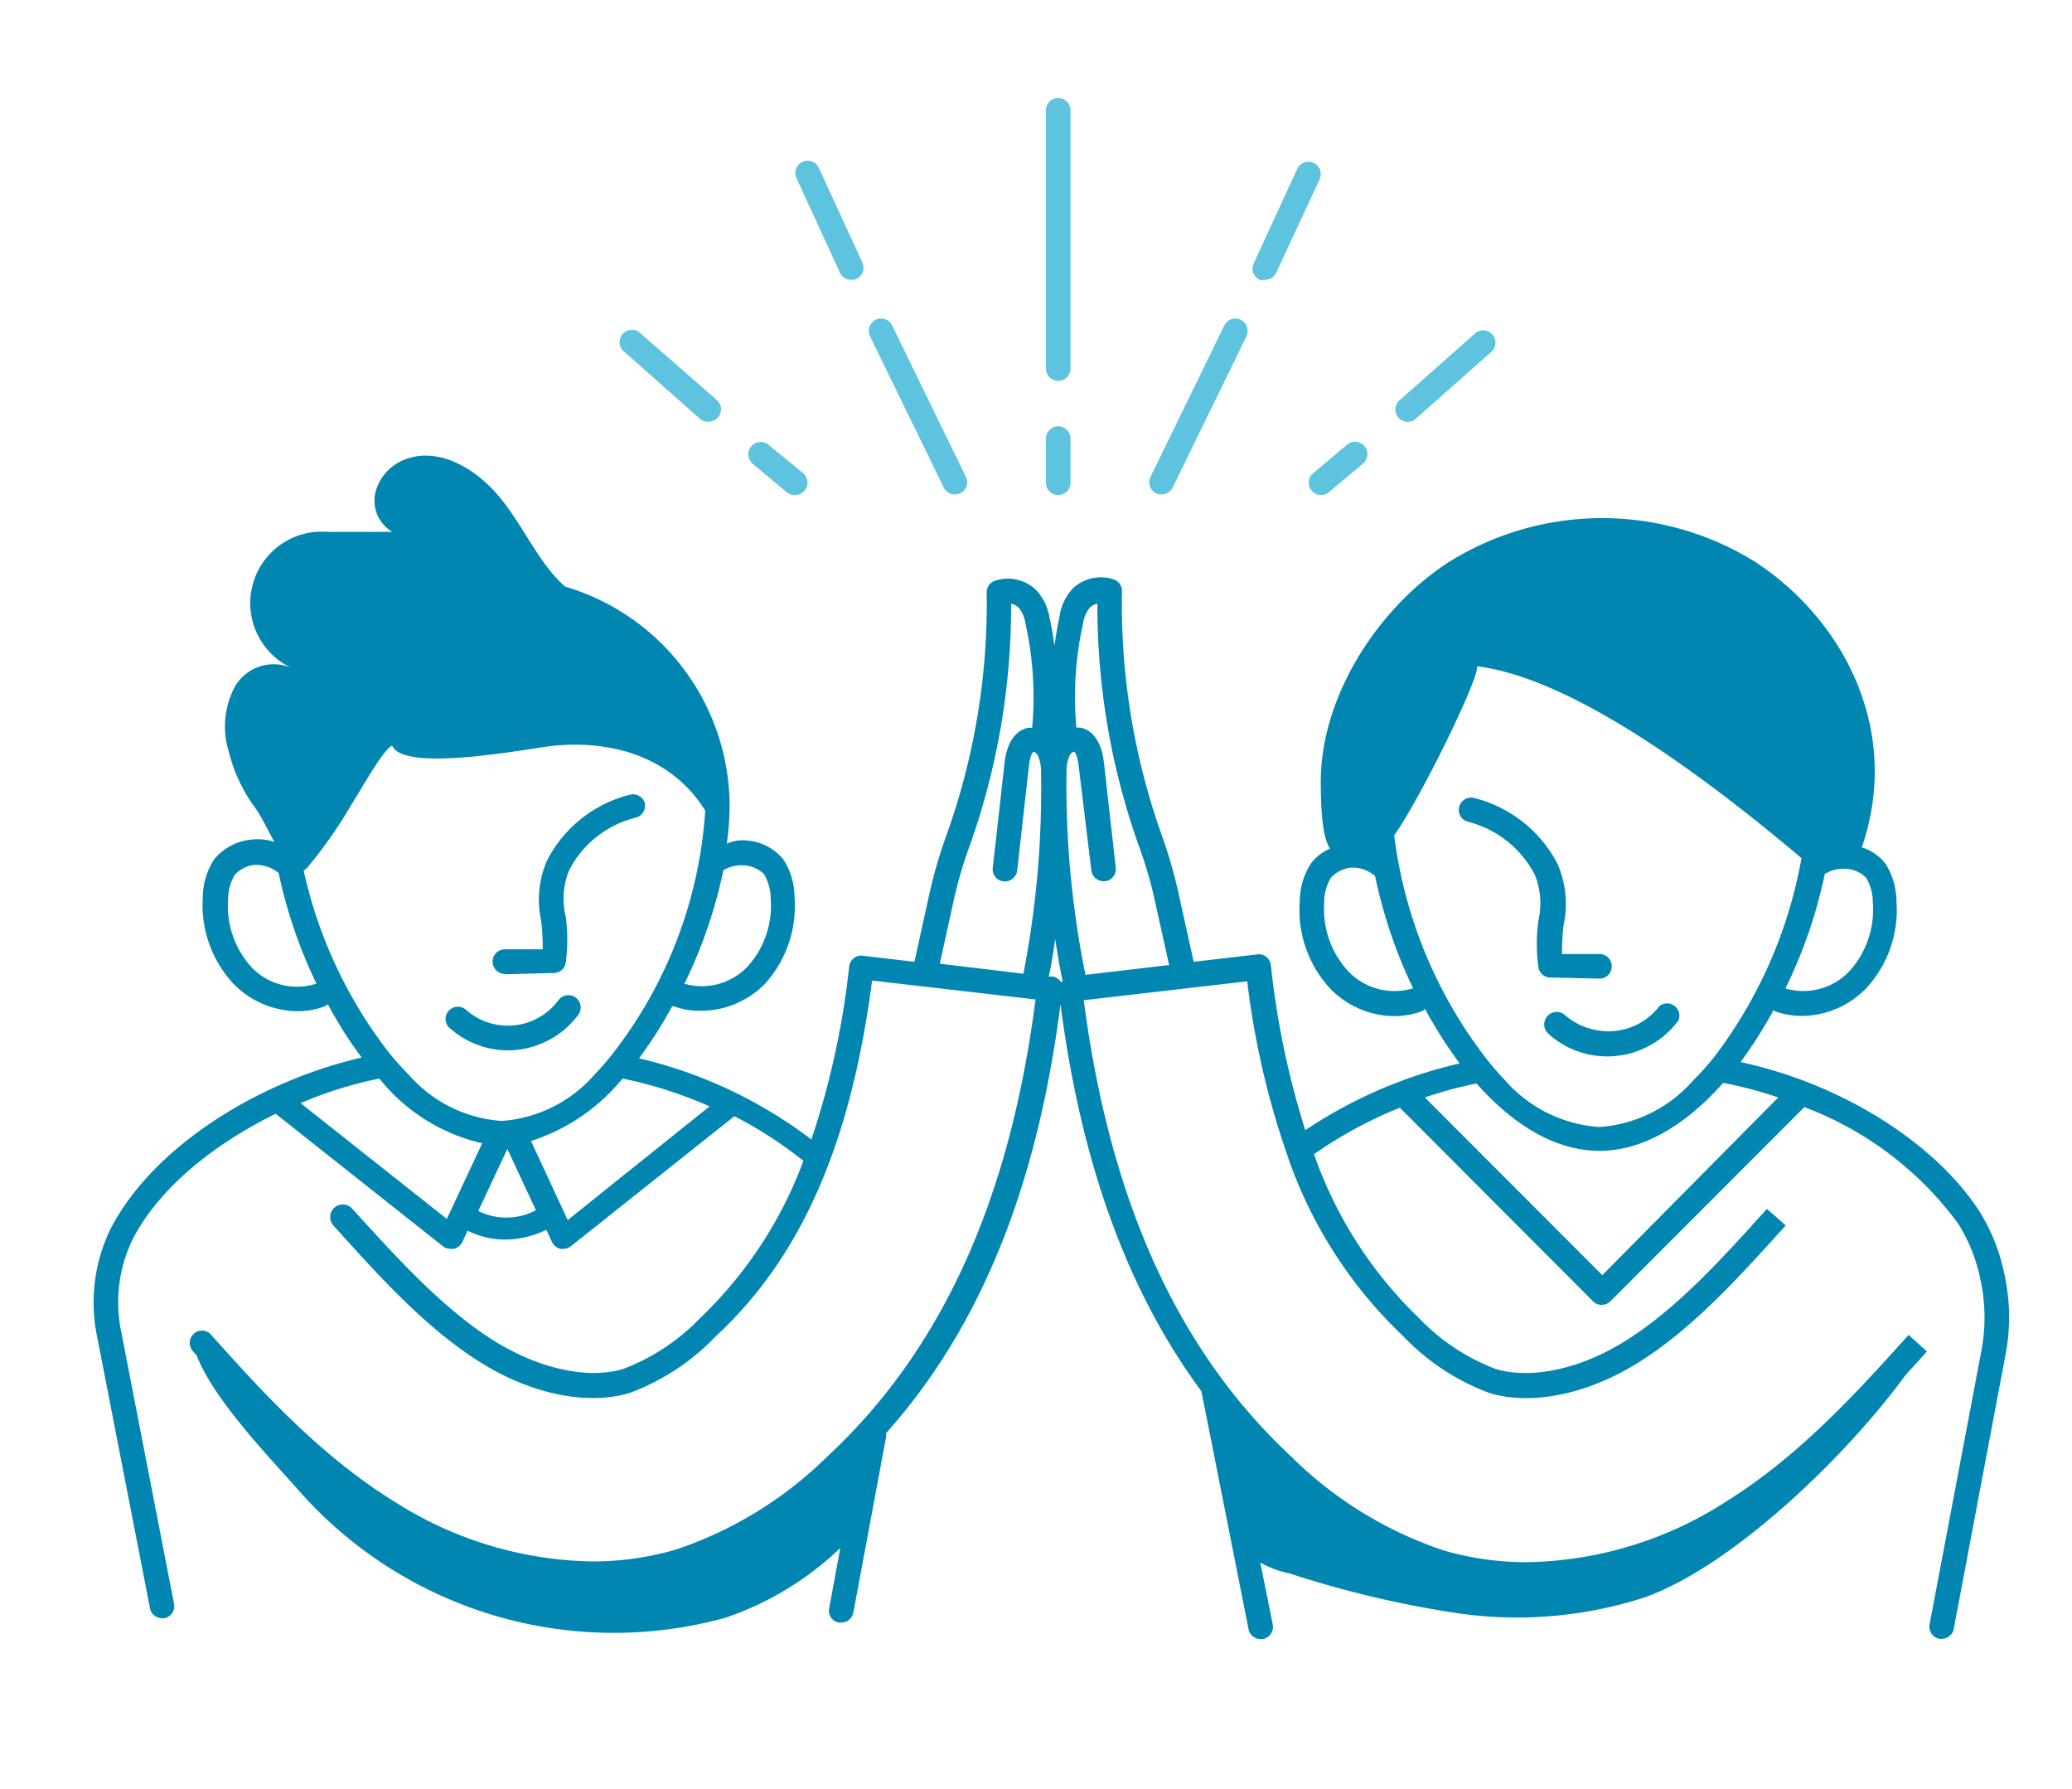 <svg xmlns="http://www.w3.org/2000/svg" id="Warstwa_1" data-name="Warstwa 1" viewBox="0 0 109.53 94.53"><defs><style>.cls-1{fill:#5dc3df;}.cls-2{fill:#0086b1;}</style></defs><path class="cls-1" d="M55.94,20.13a.65.65,0,0,1-.65-.65V5.83a.65.65,0,0,1,1.3,0V19.48A.65.65,0,0,1,55.94,20.13Z"></path><path class="cls-1" d="M55.94,26.16a.65.65,0,0,1-.65-.65V23.18a.65.65,0,1,1,1.3,0v2.33A.65.65,0,0,1,55.94,26.16Z"></path><path class="cls-1" d="M45,14.79a.66.66,0,0,1-.6-.38l-2.3-5a.65.65,0,1,1,1.19-.53l2.3,5a.65.65,0,0,1-.33.86A.58.58,0,0,1,45,14.79Z"></path><path class="cls-1" d="M50.48,26.13a.66.66,0,0,1-.59-.36l-3.9-8a.66.66,0,0,1,.3-.87.65.65,0,0,1,.87.3l3.9,8a.64.64,0,0,1-.3.87A.71.71,0,0,1,50.48,26.13Z"></path><path class="cls-1" d="M37.42,22.29a.61.61,0,0,1-.42-.16l-4-3.54a.65.65,0,1,1,.83-1l4.05,3.54a.65.65,0,0,1-.42,1.15Z"></path><path class="cls-1" d="M42,26.16a.66.66,0,0,1-.42-.15l-1.79-1.5a.65.65,0,1,1,.84-1L42.45,25a.65.65,0,0,1,.08.92A.64.64,0,0,1,42,26.16Z"></path><path class="cls-1" d="M66.86,14.79a.6.6,0,0,1-.26,0,.65.65,0,0,1-.33-.86l2.3-5a.65.65,0,1,1,1.19.54l-2.3,4.95A.66.66,0,0,1,66.86,14.79Z"></path><path class="cls-1" d="M61.4,26.13a.71.71,0,0,1-.28-.06.65.65,0,0,1-.3-.87l3.9-8a.65.65,0,0,1,.87-.3.66.66,0,0,1,.3.87l-3.9,8A.66.66,0,0,1,61.4,26.13Z"></path><path class="cls-1" d="M74.46,22.29A.65.65,0,0,1,74,21.14l4-3.54a.65.65,0,0,1,.83,1l-4,3.54A.61.61,0,0,1,74.46,22.29Z"></path><path class="cls-1" d="M69.85,26.16A.65.65,0,0,1,69.43,25l1.78-1.5a.65.65,0,1,1,.84,1L70.26,26A.65.65,0,0,1,69.85,26.16Z"></path><path class="cls-2" d="M81.13,46.22a4.06,4.06,0,0,1,.19,2.45,9.27,9.27,0,0,0,0,2.43.64.64,0,0,0,.62.56l2.61.06h0a.65.65,0,0,0,.65-.64.64.64,0,0,0-.63-.66l-2,0a11.28,11.28,0,0,1,.09-1.56,5.29,5.29,0,0,0-.32-3.19,6.83,6.83,0,0,0-4.42-3.5.66.66,0,0,0-.79.48.65.65,0,0,0,.48.78A5.53,5.53,0,0,1,81.13,46.22Z"></path><path class="cls-2" d="M84.34,54.43a3.42,3.42,0,0,1-1.62-.79.64.64,0,0,0-.86,1,4.61,4.61,0,0,0,2.24,1.11,5,5,0,0,0,.85.08,4.7,4.7,0,0,0,3.77-1.89.65.65,0,0,0-1-.77A3.38,3.38,0,0,1,84.34,54.43Z"></path><path class="cls-2" d="M105.91,67.14a9.82,9.82,0,0,0-1.33-3.21c-2.47-3.72-7.46-6.71-12.57-7.8a24.52,24.52,0,0,0,1.74-2.74.33.33,0,0,0,.1.06,4.16,4.16,0,0,0,1.4.24,4.79,4.79,0,0,0,3.4-1.46,6.09,6.09,0,0,0,1.6-4.6,3.72,3.72,0,0,0-.59-2,2.58,2.58,0,0,0-1.24-.85c2.11-6.15-.93-12-5.63-15.08a15.3,15.3,0,0,0-16.29.06c-3.68,2.42-6.68,7.05-6.68,11.55,0,2,.16,3,.48,3.54a2.52,2.52,0,0,0-1,.78,3.71,3.71,0,0,0-.59,2,6.1,6.1,0,0,0,1.6,4.61,4.77,4.77,0,0,0,3.4,1.46,4.16,4.16,0,0,0,1.4-.24.55.55,0,0,0,.22-.14,23.9,23.9,0,0,0,1.83,2.88A24.49,24.49,0,0,0,69,59.73,44.44,44.44,0,0,1,67.18,51a.67.67,0,0,0-.24-.43.6.6,0,0,0-.48-.13l-3.36.39-.81-3.67a25.49,25.49,0,0,0-.87-3,36.39,36.39,0,0,1-2.11-12.91.64.64,0,0,0-.41-.62,2.16,2.16,0,0,0-2.17.45A2.73,2.73,0,0,0,56,32.64c-.11.5-.19,1-.26,1.48-.07-.49-.15-1-.26-1.47a2.73,2.73,0,0,0-.74-1.5,2.16,2.16,0,0,0-2.17-.45.64.64,0,0,0-.41.62A36.39,36.39,0,0,1,50,44.23a25.49,25.49,0,0,0-.87,3l-.79,3.6-2.73-.32a.6.6,0,0,0-.48.13.67.67,0,0,0-.24.43,43.31,43.31,0,0,1-2,9.15,24.17,24.17,0,0,0-9.11-4.29,22.55,22.55,0,0,0,1.75-2.75l.09,0a3.91,3.91,0,0,0,1.39.24A4.76,4.76,0,0,0,40.43,52,6.11,6.11,0,0,0,42,47.42a3.68,3.68,0,0,0-.59-2,2.77,2.77,0,0,0-1.91-1,2,2,0,0,0-1.08.17,15.28,15.28,0,0,0,.15-2A12.13,12.13,0,0,0,29.87,31l-.32-.3c-1.28-1.34-2-3.09-3.22-4.52s-3.1-2.54-4.84-1.93A2.56,2.56,0,0,0,19.85,26a1.92,1.92,0,0,0,.89,2.11l-3.32,0a6.27,6.27,0,0,0-.75,0,3.78,3.78,0,0,0-1.26,7.19,2.37,2.37,0,0,0-3,1,4.47,4.47,0,0,0-.32,3.41,8.44,8.44,0,0,0,1.41,3c.28.37.63,1.1,1,1.78v0a2.86,2.86,0,0,0-1.19-.12,2.9,2.9,0,0,0-2,1.06,3.77,3.77,0,0,0-.59,2A6.11,6.11,0,0,0,12.35,52a4.78,4.78,0,0,0,3.37,1.44,3.84,3.84,0,0,0,1.39-.24.61.61,0,0,0,.22-.13,21.78,21.78,0,0,0,1.79,2.82c-5.19,1.19-10.88,4.51-13.25,9a8.89,8.89,0,0,0-.73,5.78L7.93,85a.64.64,0,0,0,.63.52h.13a.65.65,0,0,0,.51-.76L6.42,70.44a7.6,7.6,0,0,1,.62-5c1.44-2.74,4.33-5,7.53-6.58l0,0,8.84,7a.68.68,0,0,0,.41.14H24a.69.69,0,0,0,.44-.36l.28-.6a4.44,4.44,0,0,0,2,.47,5,5,0,0,0,2.16-.52l.3.65a.69.69,0,0,0,.44.36h.15a.68.68,0,0,0,.41-.14l8.64-6.87a21.74,21.74,0,0,1,3.65,2.36A22.12,22.12,0,0,1,37,69.67a11.16,11.16,0,0,1-4.06,2.68c-1.87.55-4.41,0-6.79-1.47-2.72-1.69-5.16-4.4-7.53-7h0a.65.65,0,1,0-1,.88c2.42,2.69,4.93,5.47,7.81,7.26,2.68,1.67,5.62,2.26,7.84,1.6a12.12,12.12,0,0,0,4.57-3c4.51-4.18,7.14-10.17,8.26-18.8l8.64,1c-1.37,10.67-5,18.57-11,24.15a20.81,20.81,0,0,1-8,4.92,15.67,15.67,0,0,1-4.41.63,20,20,0,0,1-10.51-3.18c-3.93-2.44-7-5.83-9.69-8.83a.64.64,0,0,0-.91,0,.65.65,0,0,0,0,.92l.18.21c.89,2.33,3.92,5.46,5.32,7.05a22.2,22.2,0,0,0,22.61,6.81,16.35,16.35,0,0,0,6.09-3.69L43.83,85a.63.63,0,0,0,.52.75h.12a.65.65,0,0,0,.64-.53L46.83,76a.69.69,0,0,0,0-.25c5-5.59,8-13.05,9.23-22.68,1.09,8.41,3.54,15.16,7.45,20.46L66,86.1a.64.64,0,0,0,.64.52h.13a.66.66,0,0,0,.51-.77l-.66-3.27a5.61,5.61,0,0,0,1.57.58,54.3,54.3,0,0,0,8.25,2A21.94,21.94,0,0,0,87,84.4c4.56-1.66,10.48-7.29,13.74-11.74.38-.42.76-.83,1.12-1.24l-.16-.15a.83.83,0,0,1,.08-.12l-.1.11-.79-.71c-2.7,3-5.76,6.39-9.68,8.83a20,20,0,0,1-10.51,3.18,15.62,15.62,0,0,1-4.41-.63,20.78,20.78,0,0,1-8-4.92c-6-5.58-9.61-13.48-11-24.15l8.64-1A43.75,43.75,0,0,0,68,60.91h0a23.71,23.71,0,0,0,6.18,9.71,12.1,12.1,0,0,0,4.56,3c2.23.67,5.16.07,7.85-1.6,2.88-1.79,5.38-4.57,7.81-7.26l-1-.87c-2.36,2.62-4.81,5.33-7.52,7-2.38,1.48-4.92,2-6.79,1.47a11.07,11.07,0,0,1-4.06-2.68A22.2,22.2,0,0,1,69.46,61,22.5,22.5,0,0,1,74,58.54s0,0,0,0L84.21,68.77a.62.62,0,0,0,.46.19.65.65,0,0,0,.46-.19L95.38,58.51a17.88,17.88,0,0,1,8.12,6.14,8.74,8.74,0,0,1,1.15,2.79,9.46,9.46,0,0,1,.08,4L102,85.85a.66.66,0,0,0,.52.76h.12a.65.65,0,0,0,.64-.53L106,71.68A10.54,10.54,0,0,0,105.91,67.14ZM39.38,45.74a1.63,1.63,0,0,1,1,.45,2.48,2.48,0,0,1,.36,1.3,4.79,4.79,0,0,1-1.22,3.59,3.34,3.34,0,0,1-3.34.91,25.57,25.57,0,0,0,2.06-6A1.85,1.85,0,0,1,39.38,45.74ZM16.67,52a3.31,3.31,0,0,1-3.38-.89,4.79,4.79,0,0,1-1.23-3.59,2.48,2.48,0,0,1,.36-1.3,1.7,1.7,0,0,1,1-.51,1.87,1.87,0,0,1,1.31.43,25.85,25.85,0,0,0,2,5.85Zm-.62-6a.68.68,0,0,0,.18-.13,24.21,24.21,0,0,0,2.36-3.37c.29-.42,1.76-3.08,2.15-3.08.63,1.4,6.92.19,8.44,0,3.42-.36,6.45.76,8.1,3.42a23.35,23.35,0,0,1-4.85,12.79,13,13,0,0,1-1,1.16,7.19,7.19,0,0,1-4.91,2.45,7.16,7.16,0,0,1-4.91-2.44,15.06,15.06,0,0,1-1.06-1.18A24.21,24.21,0,0,1,16.05,46ZM15.89,58.3A21.1,21.1,0,0,1,20.05,57a9.77,9.77,0,0,0,5.44,3.42l-1.87,4ZM25.28,64l1.54-3.28,1.51,3.24A3.34,3.34,0,0,1,25.28,64Zm4.73.48L28.07,60.3A10.31,10.31,0,0,0,32.91,57a22.53,22.53,0,0,1,4.6,1.47ZM57.26,32.92a1.67,1.67,0,0,1,.36-.82.9.9,0,0,1,.39-.2,37.76,37.76,0,0,0,2.18,12.77,22.46,22.46,0,0,1,.83,2.8L61.8,51l-4.42.52a50.17,50.17,0,0,1-1-10.83,2,2,0,0,1,.18-.8.44.44,0,0,1,.21-.17s.17.08.25.75L57.69,46a.66.66,0,0,0,.72.57.64.64,0,0,0,.57-.72l-.62-5.52c-.12-1.06-.53-1.69-1.21-1.87a1.07,1.07,0,0,0-.25,0A17.79,17.79,0,0,1,57.26,32.92ZM50.44,47.47a22.46,22.46,0,0,1,.83-2.8A37.76,37.76,0,0,0,53.45,31.9a.9.9,0,0,1,.39.2,1.67,1.67,0,0,1,.36.82,17.79,17.79,0,0,1,.36,5.55,1.07,1.07,0,0,0-.25,0c-.68.18-1.09.81-1.21,1.87l-.62,5.52a.64.64,0,0,0,.57.72.66.66,0,0,0,.72-.57l.62-5.53c.08-.67.24-.75.25-.75a.47.47,0,0,1,.21.17,2,2,0,0,1,.18.8,51.14,51.14,0,0,1-.93,10.76l-4.42-.53Zm5,4.15c.12-.54.23-1.21.34-2,.13.86.26,1.63.39,2.21l-.07.09a.67.67,0,0,0-.47-.32ZM99,47.69a4.84,4.84,0,0,1-1.24,3.64,3.36,3.36,0,0,1-3.38.91,25.54,25.54,0,0,0,2.08-6.05,1.91,1.91,0,0,1,1.18-.27,1.64,1.64,0,0,1,1,.46A2.49,2.49,0,0,1,99,47.69Zm-24.3,4.54a3.38,3.38,0,0,1-3.43-.9A4.86,4.86,0,0,1,70,47.69a2.49,2.49,0,0,1,.36-1.31,1.67,1.67,0,0,1,1-.52,1.78,1.78,0,0,1,1.33.44,25.92,25.92,0,0,0,2,5.91Zm-1-8.08c1.48-2.11,4.6-8.54,4.37-8.94,3.09.38,8.27,2.64,17.16,10.14A24.36,24.36,0,0,1,90.6,55.88a13.45,13.45,0,0,1-1.06,1.18,7.25,7.25,0,0,1-5,2.5,7.27,7.27,0,0,1-5-2.49,14.73,14.73,0,0,1-1-1.16A24.19,24.19,0,0,1,73.7,44.15Zm11,23.24L75.32,58a21.73,21.73,0,0,1,2.73-.74c1.9,2.14,4.13,3.56,6.5,3.56s4.63-1.44,6.54-3.59A20.58,20.58,0,0,1,94,58Z"></path><path class="cls-2" d="M26.7,51.49h0l2.59-.07a.64.64,0,0,0,.62-.56,9.48,9.48,0,0,0,0-2.4A4,4,0,0,1,30.08,46a5.43,5.43,0,0,1,3.53-2.79.65.65,0,0,0,.47-.79A.65.65,0,0,0,33.3,42a6.77,6.77,0,0,0-4.38,3.47,5.21,5.21,0,0,0-.32,3.16,11.09,11.09,0,0,1,.09,1.54l-2,0a.65.65,0,0,0,0,1.3Z"></path><path class="cls-2" d="M26,55.43a4.78,4.78,0,0,0,.84.08,4.66,4.66,0,0,0,3.73-1.88.65.65,0,0,0-1.05-.77,3.33,3.33,0,0,1-4.88.51.65.65,0,0,0-.92.05.64.64,0,0,0,.05.91A4.69,4.69,0,0,0,26,55.43Z"></path></svg>